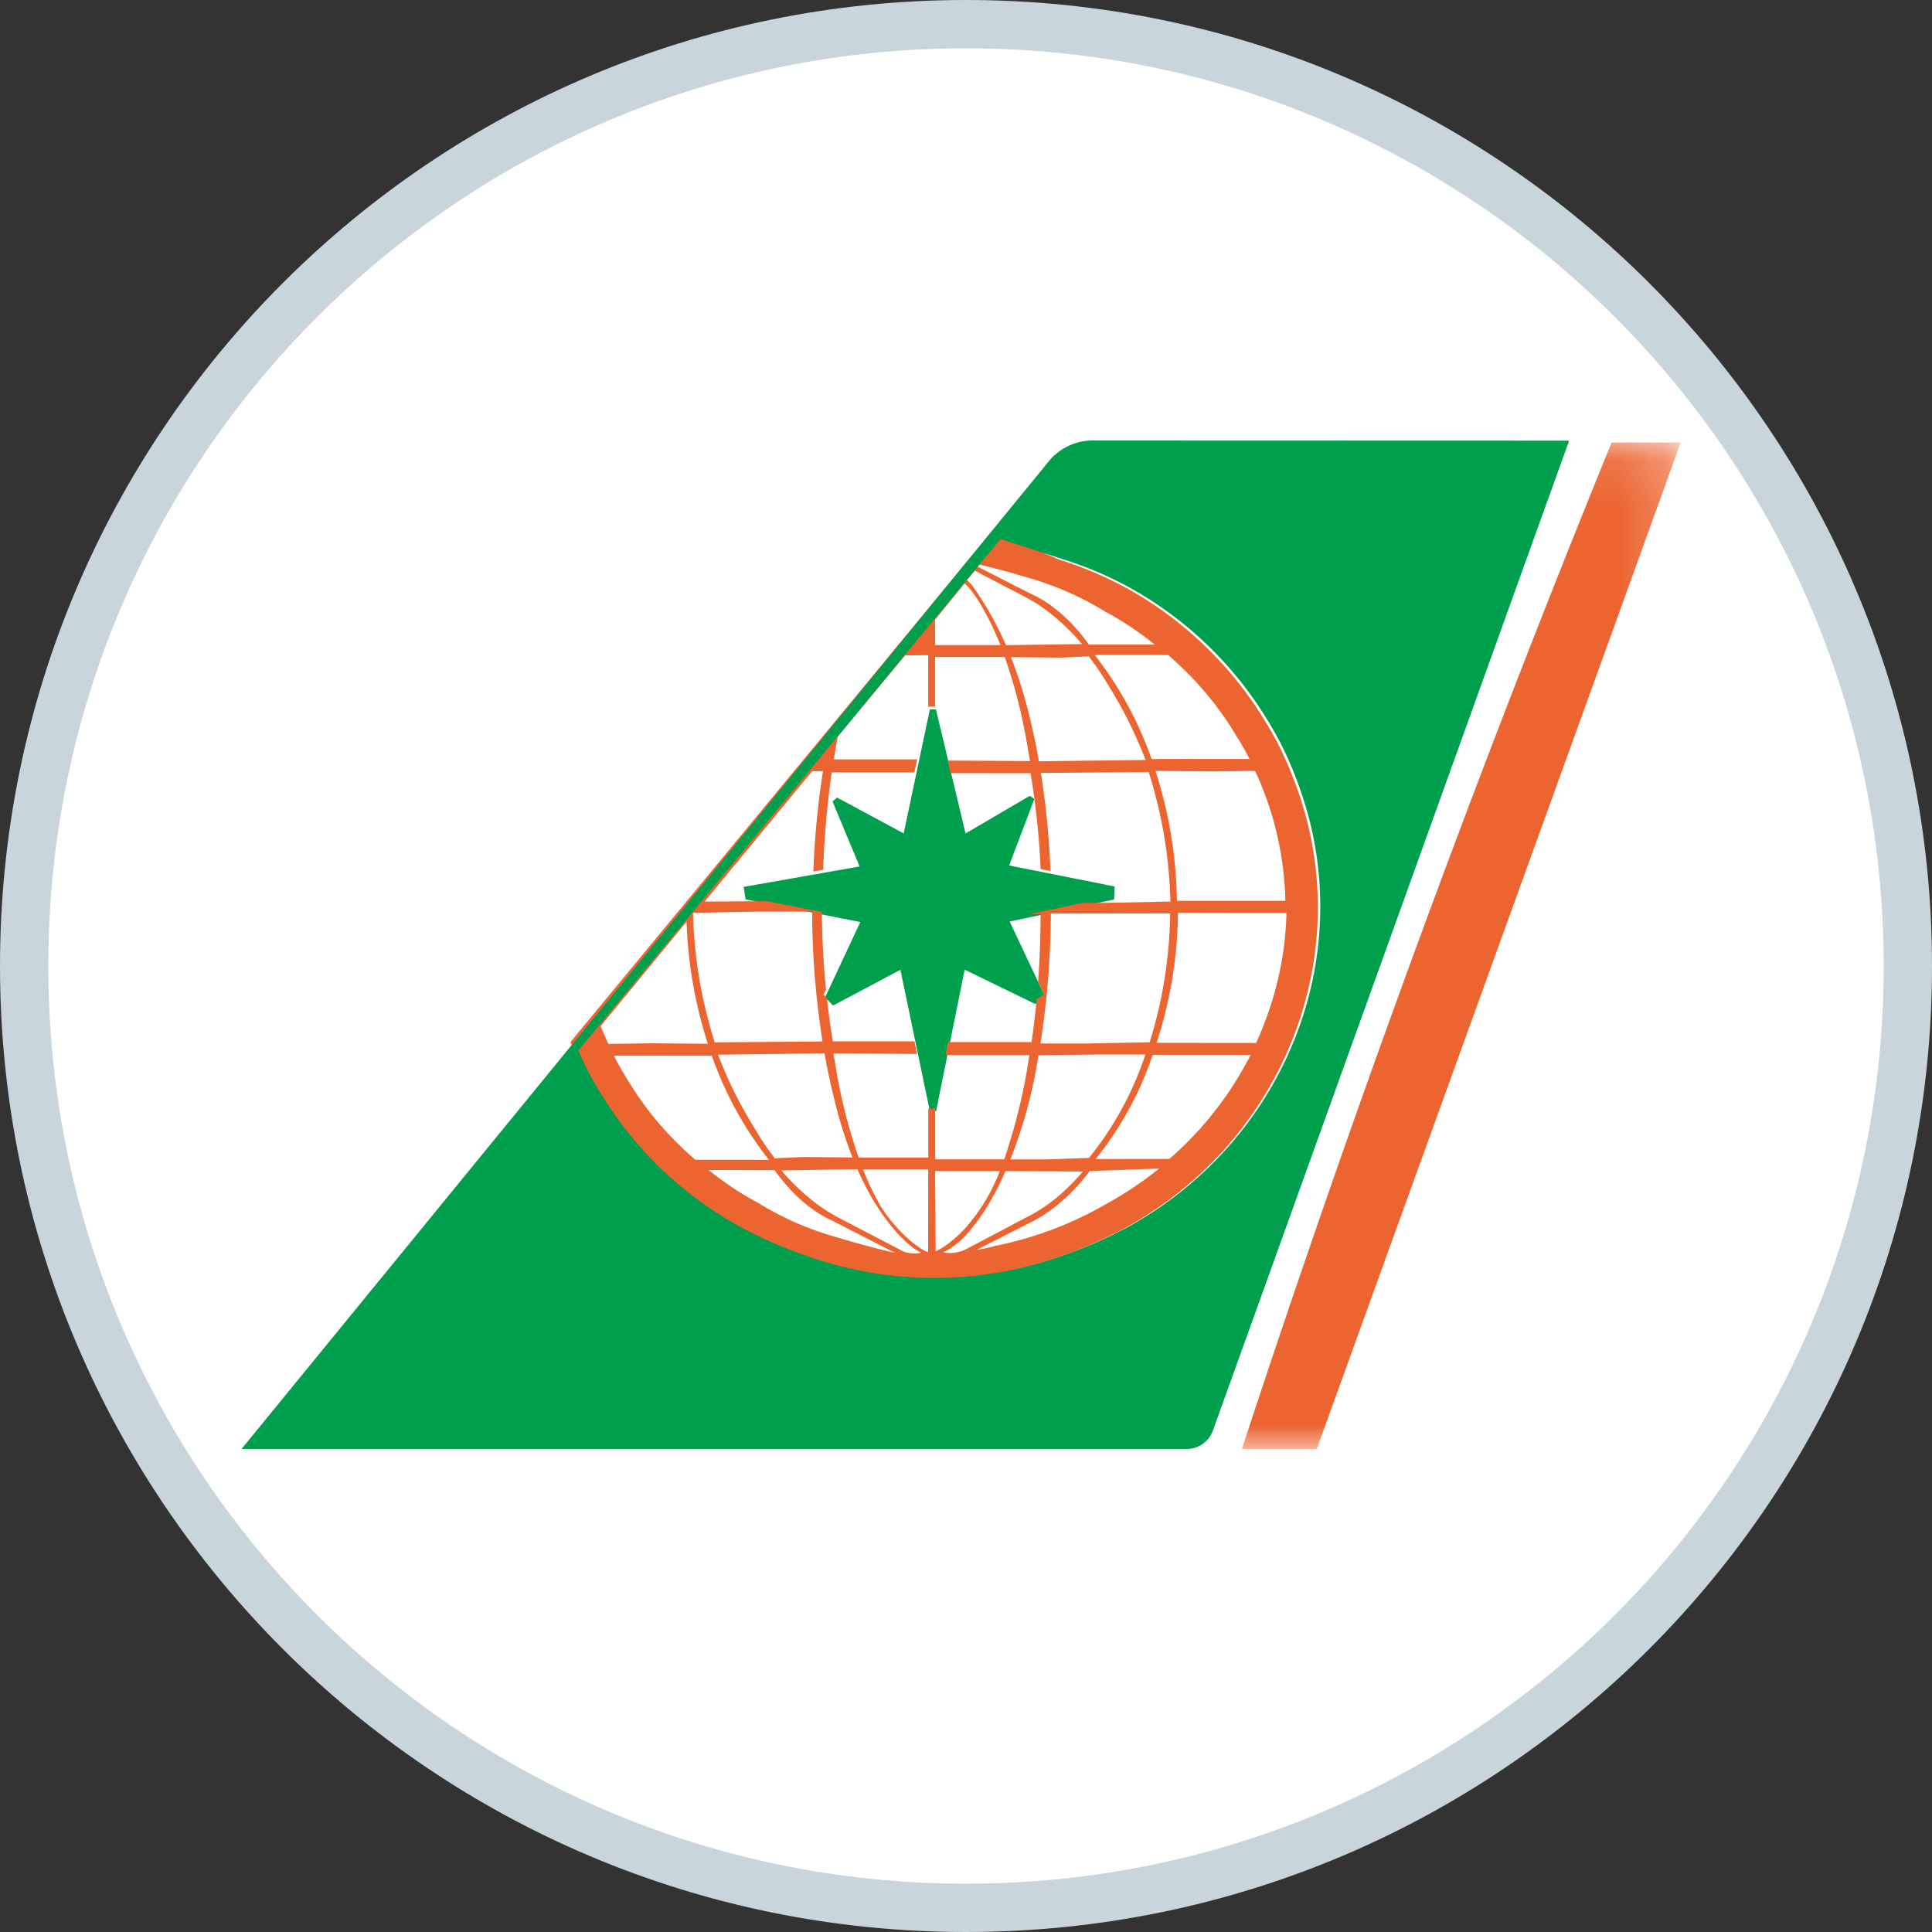<svg width="40" height="40" viewBox="0 0 40 40" xmlns="http://www.w3.org/2000/svg" xmlns:xlink="http://www.w3.org/1999/xlink"><rect x="0" y="0" width="40" height="40" fill="#333333" stroke="none"/><title>BR-EvaAir</title><defs><path id="a" d="M0 .12h29.797V21H0"/></defs><g fill="none" fill-rule="evenodd"><path d="M0 20C0 8.954 8.952 0 20 0c11.046 0 20 8.952 20 20 0 11.046-8.952 20-20 20C8.954 40 0 31.048 0 20z" fill="#C8D5DB"/><path d="M20 39c10.495 0 19-8.506 19-19C39 9.505 30.494 1 20 1 9.505 1 1 9.506 1 20c0 10.495 8.506 19 19 19z" fill="#FFF"/><g><g transform="translate(5 9)"><mask id="b" fill="#fff"><use xlink:href="#a"/></mask><path d="M28.367.162h1.43L22.262 21h-1.55A318.068 318.068 0 0 1 28.366.162" fill="#EC6430" mask="url(#b)"/></g><path d="M19.378 14.69l.613 2.566 1.33-.78.094.065-.522 1.378 2.184.434-.01.27-2.163.456.74 1.57-.212.137-1.46-.71-.592 2.932h-.128l-.61-2.93-1.393.74-.167-.168.73-1.56-2.375-.468-.04-.26 2.4-.423-.56-1.345.093-.082 1.38.743.542-2.567h.128z" fill="#009F4D"/><path d="M21.75 18.034l-.205-.04a16.6 16.6 0 0 0-.208-1.985l-1.657-.002-.06-.26 1.705.01-.09-.52c-.098-.523-.218-.992-.386-1.498l-.04-.114-.01-.023h-1.438v1.074l-.01-.046h-.13l-.003.025v-1.09l-.48.005-1.393 1.683a13.6 13.6 0 0 0-.08.47h1.725l-.06.27h-1.71a18.17 18.17 0 0 0-.176 2.015l-.205.035c.028-.717.09-1.367.2-2.077l-.225.002-2.225 2.698 1.292-.008 1.136.224c.004.553.03 1.055.084 1.605l-.05.104.07.07c.033.31.07.592.122.9h1.69l.052.26-1.73-.01.09.522c.098.522.22.99.386 1.497l.04.113.008.023h1.44v-1.033l.003.016h.128l.012-.056v1.11h1.43c.244-.726.408-1.403.52-2.158h-1.738l.056-.27h1.728c.043-.304.076-.582.106-.887l.152-.1-.123-.262c.035-.48.05-.92.05-1.4h-.234l1.118-.234h.51l1.295-.027a9.594 9.594 0 0 0-.45-2.68l-2.232.018c.11.693.17 1.33.2 2.03zm3.096 3.56h1.162c.153-.342.27-.662.374-1.02a6.75 6.75 0 0 0 .253-1.67L24.39 18.9a9.023 9.023 0 0 1-.443 2.69h.9zm-.12-5.88h1.143a5.273 5.273 0 0 0-.26-.46 6.775 6.775 0 0 0-1.19-1.482l-.156-.144-.08-.07h-1.52c.522.674.898 1.36 1.18 2.157l.88-.002zm.39.257l-1.192-.01c.286.898.426 1.75.443 2.69h2.245a6.69 6.69 0 0 0-.627-2.69l-.87.01zm-1.775 8.024h.868l.158-.14.078-.073a7.172 7.172 0 0 0 1.448-1.942h-2.027a7.01 7.01 0 0 1-1.18 2.156h.656zm-.153-10.65h.72a6.6 6.6 0 0 0-1.022-.68 6.42 6.42 0 0 0-1.667-.723c-.32-.096-.614-.176-.94-.252l-.035.044 1.11.566c.154.07.286.148.42.248.148.11.274.22.4.35.14.145.255.285.37.447h.644zm-.614 8.258l1.228-.024a9.32 9.32 0 0 0 .425-2.668l-2.47.003c-.006.928-.073 1.77-.215 2.69h1.033zm.126.23l-1.2.015c-.118.76-.3 1.438-.58 2.156h.746l.88-.03a6.793 6.793 0 0 0 1.168-2.142H22.7zm-.752-8.218l-1.018-.01c.135.346.24.668.334 1.027.1.385.177.74.246 1.13l2.208-.028a9.02 9.02 0 0 0-.78-1.56 5.375 5.375 0 0 0-.397-.585l-.592.027zm-1.32 12.175a7.527 7.527 0 0 0 2.274-.863c.4-.22.744-.45 1.096-.733l-1.437.052c-.225.303-.47.55-.772.783a2.787 2.787 0 0 1-.417.262l-1.15.585c.14-.02.27-.047.407-.088zm-.466-13.623c.268.388.478.762.666 1.19l1.575-.022a4.496 4.496 0 0 0-.58-.573 3.388 3.388 0 0 0-.615-.412l-1.024-.533-.163.194c.056.05.1.098.142.157zm-.638 13.76c.113.024.22.02.33-.008a.76.76 0 0 0 .162-.063l1.225-.647a3.34 3.34 0 0 0 .805-.563 4.4 4.4 0 0 0 .375-.392l-1.604-.007c-.108.252-.222.474-.365.71a4.03 4.03 0 0 1-.422.58 1.65 1.65 0 0 1-.33.293c-.056.04-.11.07-.174.098zm-.15-.018a1.92 1.92 0 0 0 .34-.225c.118-.097.218-.194.318-.31.293-.348.506-.708.667-1.128H19.36l.012 1.662zm-.012-12.553h1.35a5.55 5.55 0 0 0-.366-.765 2.816 2.816 0 0 0-.248-.378.78.78 0 0 0-.128-.132l-.61.75.002.525zm-.556 12.4a3.295 3.295 0 0 1-.39-.418 4.51 4.51 0 0 1-.354-.52 5.748 5.748 0 0 1-.31-.61l-1.574.024c.18.213.363.393.58.573.194.163.39.293.615.412l1.344.7a.7.7 0 0 0 .355.02 1.22 1.22 0 0 1-.266-.184zm.413-1.545h-1.35c.106.27.22.51.365.765.155.24.324.444.535.64.094.088.186.16.294.232.05.03.097.056.153.077l.002-1.715zm-2.587-.257l1.018.01a8.904 8.904 0 0 1-.332-1.027c-.1-.384-.178-.738-.247-1.128l-2.206.027c.216.558.46 1.048.78 1.56.123.208.247.392.396.585l.593-.027zm-1.24.27h-.72c.33.265.65.48 1.023.68.533.326 1.06.555 1.667.723.398.12.763.22 1.17.313l-1.306-.67a2.337 2.337 0 0 1-.42-.247 2.97 2.97 0 0 1-.4-.35 3.877 3.877 0 0 1-.37-.447h-.643zm.25-5.35l-1.295.027c.027.935.17 1.783.45 2.68l2.232-.018c-.142-.918-.21-1.762-.215-2.69l-1.173.002zM13.465 21.6l1.19.01a9.2 9.2 0 0 1-.44-2.527l-1.78 2.164c.053.126.103.24.16.366l.87-.012zm.39.257H12.71c.083.162.163.306.26.46.334.56.71 1.03 1.19 1.482l.157.144.08.07h1.522a7.47 7.47 0 0 1-1.182-2.156h-.882zm-2.046-.28l8.74-10.59 1.38.6c.483.15.91.33 1.357.568a7.718 7.718 0 0 1 2.925 2.805c.174.283.313.552.444.856.143.334.254.644.355.992.944 3.334-.603 6.914-3.723 8.62a9.165 9.165 0 0 1-1.314.577 7.884 7.884 0 0 1-5.365 0 9.158 9.158 0 0 1-1.313-.576 7.724 7.724 0 0 1-2.926-2.805 9.748 9.748 0 0 1-.56-1.046z" fill="#EC6430"/><path d="M11.975 21.75l8.74-10.59 1.263.41c.485.15.913.33 1.36.568a7.71 7.71 0 0 1 2.924 2.805c.174.283.313.552.444.856.143.333.253.644.354.992.944 3.333-.603 6.913-3.723 8.62a9.104 9.104 0 0 1-1.314.576 7.877 7.877 0 0 1-5.366 0 9.097 9.097 0 0 1-1.312-.576 7.716 7.716 0 0 1-2.926-2.805 6.346 6.346 0 0 1-.445-.856M22.647 9.12l9.84.003-7.378 20.503a.58.58 0 0 1-.56.374H5L21.71 9.555c.227-.28.566-.44.937-.436" fill="#009F4D"/></g></g></svg>